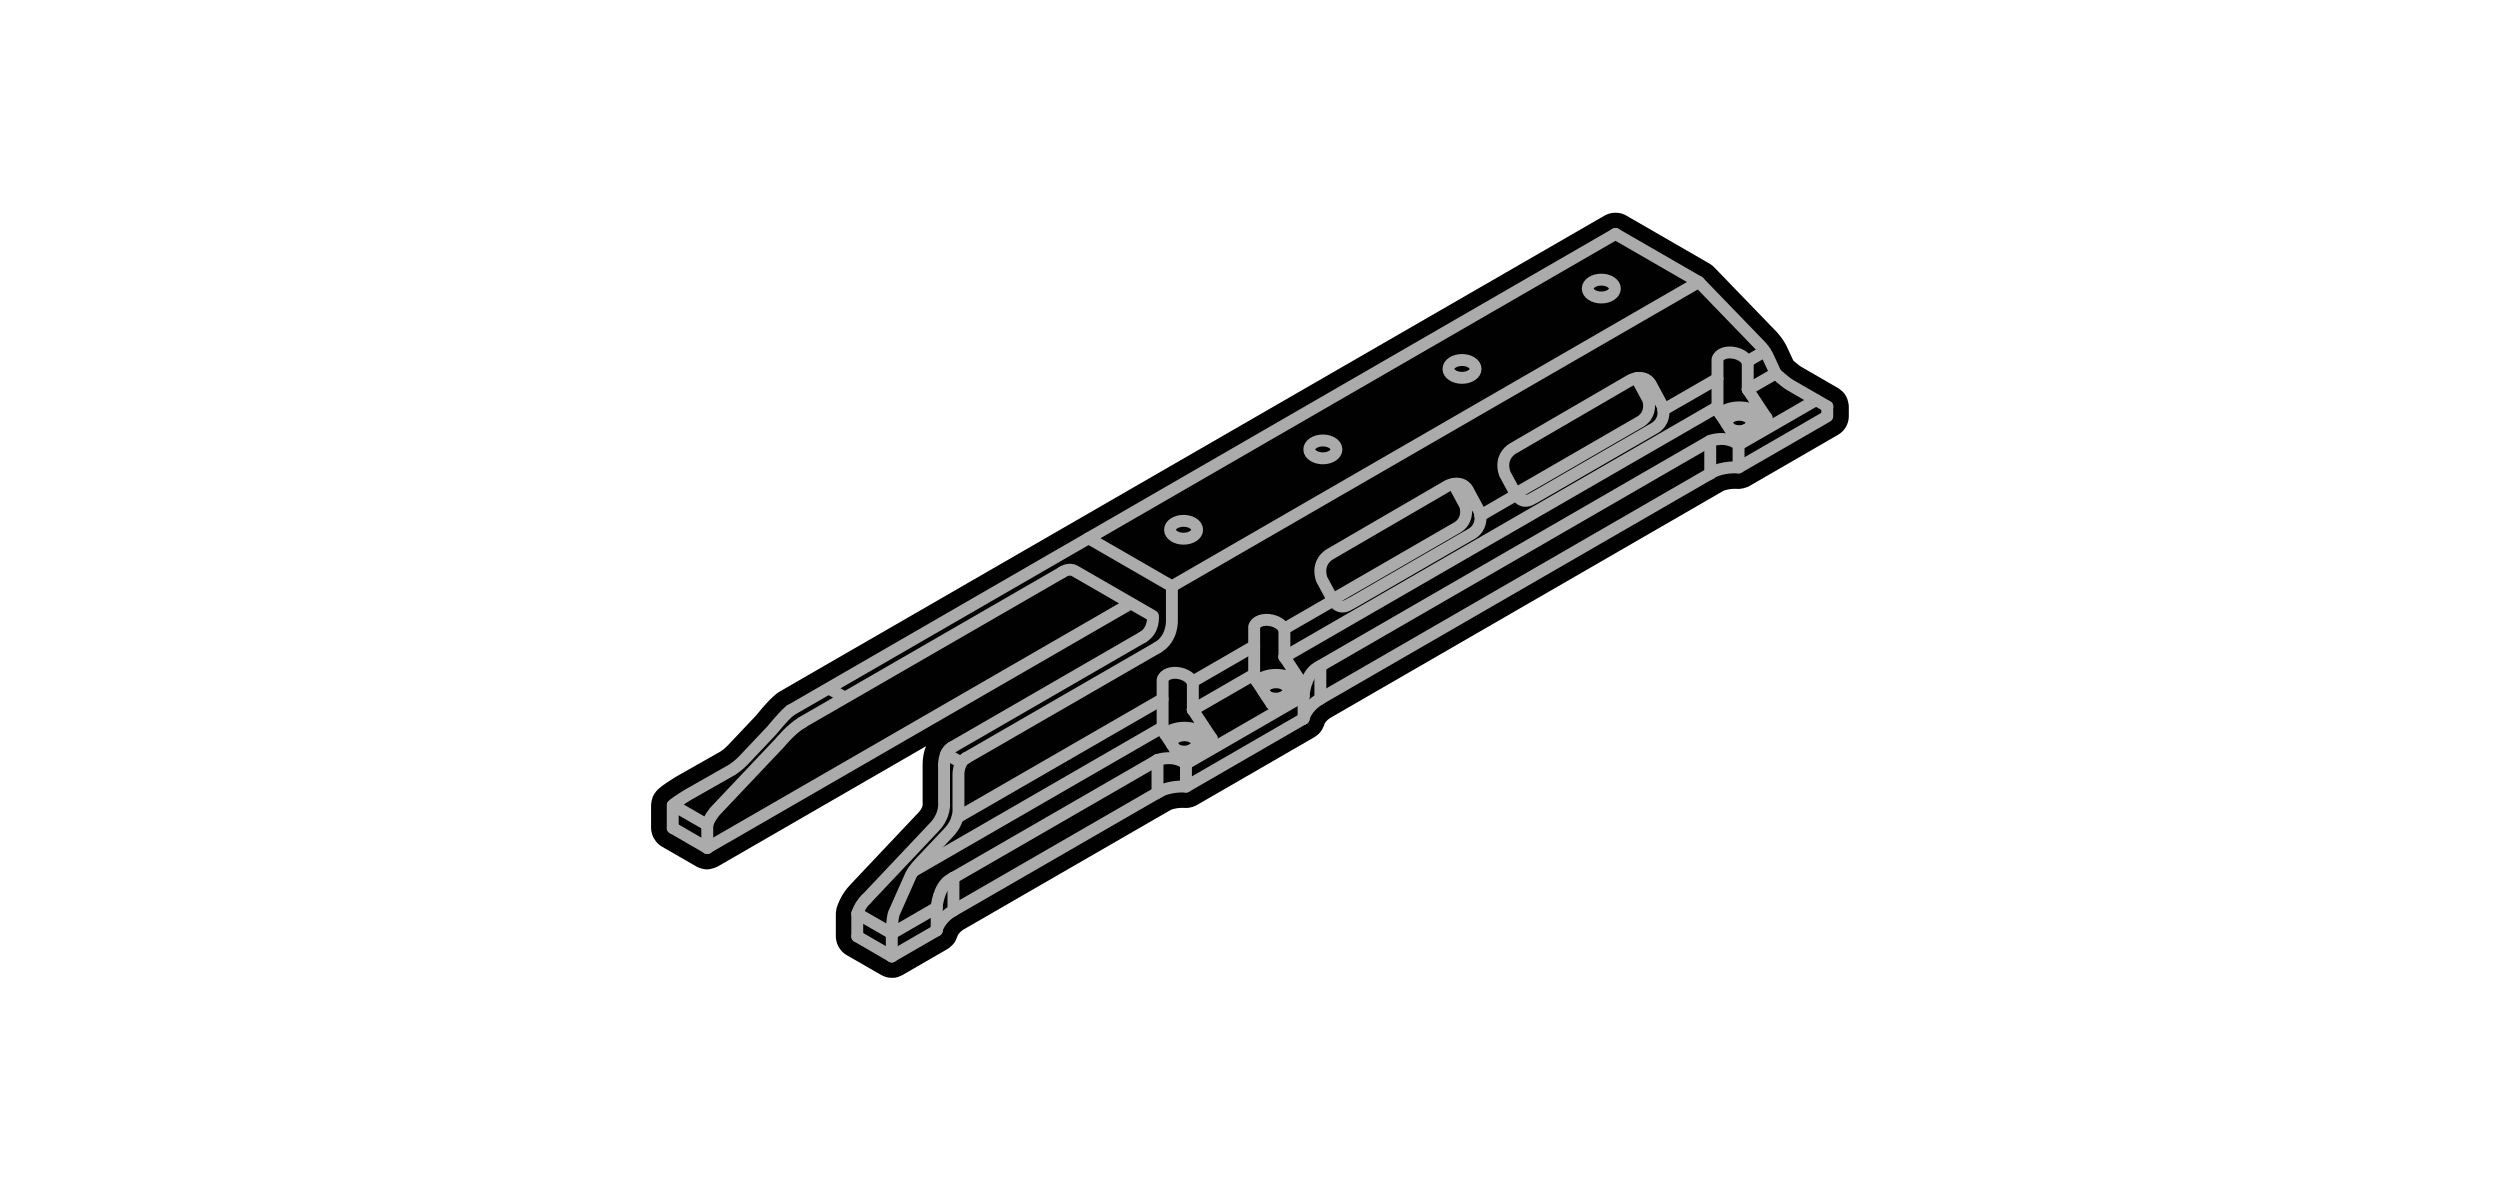 <?xml version="1.0" encoding="utf-8"?>
<!-- Generator: Adobe Illustrator 26.2.1, SVG Export Plug-In . SVG Version: 6.00 Build 0)  -->
<svg version="1.1" id="Layer_1" xmlns="http://www.w3.org/2000/svg" xmlns:xlink="http://www.w3.org/1999/xlink" x="0px" y="0px"
	 viewBox="0 0 210 100" style="enable-background:new 0 0 210 100;" xml:space="preserve">
<style type="text/css">
	.st0{fill:#010101;}
	.st1{fill:none;stroke:#ABABAB;stroke-linecap:round;stroke-linejoin:round;stroke-miterlimit:10;}
</style>
<g>
	<g>
		<path class="st0" d="M74.91,82.14c-0.08,0-0.16-0.01-0.25-0.02c-0.05-0.01-0.1-0.01-0.12-0.02c-0.04-0.01-0.14-0.04-0.18-0.05
			c-0.03-0.01-0.08-0.03-0.12-0.05c-0.07-0.03-0.14-0.06-0.2-0.09l-2.92-1.68c-0.08-0.04-0.16-0.11-0.24-0.17
			c-0.07-0.05-0.13-0.11-0.19-0.18c-0.07-0.08-0.19-0.24-0.24-0.33c-0.04-0.08-0.09-0.17-0.13-0.28c-0.04-0.12-0.06-0.23-0.08-0.31
			c-0.02-0.1-0.03-0.2-0.03-0.29v-1.92c0-0.07,0.01-0.14,0.02-0.21c0.01-0.09,0.02-0.17,0.04-0.25c0.14-0.46,0.45-1.23,1.14-1.96
			c0.01-0.01,5.78-6.12,5.78-6.12c0.27-0.29,0.32-0.54,0.32-0.67c0-0.03-0.01-0.1-0.01-0.13v-3.18c0-0.45,0.06-0.83,0.16-1.2
			c0.04-0.12,0.08-0.24,0.13-0.35l-17.49,10.1c-0.06,0.03-0.12,0.06-0.18,0.08c-0.04,0.02-0.09,0.04-0.12,0.05
			c-0.13,0.04-0.21,0.06-0.29,0.08c-0.01,0-0.03,0-0.06,0.01c-0.09,0.02-0.18,0.03-0.26,0.03c-0.09,0-0.18-0.01-0.27-0.03
			c-0.05-0.01-0.1-0.02-0.14-0.03c-0.02,0-0.11-0.03-0.2-0.06c-0.01,0-0.02-0.01-0.03-0.01c-0.1-0.03-0.19-0.07-0.28-0.13
			l-2.88-1.66c-0.07-0.04-0.16-0.1-0.23-0.17c-0.07-0.05-0.15-0.12-0.23-0.22c-0.05-0.06-0.15-0.21-0.19-0.28
			c-0.05-0.08-0.1-0.18-0.14-0.29c-0.04-0.13-0.06-0.23-0.08-0.31c-0.02-0.1-0.03-0.2-0.03-0.29v-1.92c0-0.07,0.01-0.14,0.02-0.2
			c0.02-0.13,0.04-0.23,0.06-0.28c0.02-0.08,0.04-0.14,0.06-0.2c0.04-0.11,0.1-0.22,0.17-0.31l0.06-0.09
			c0.05-0.07,0.1-0.14,0.17-0.2c0.03-0.03,0.12-0.11,0.15-0.14l0.12-0.1c0.13-0.11,0.26-0.2,0.41-0.3c0.26-0.18,0.59-0.39,0.9-0.58
			l3.72-2.11l0.21-0.15c0.1-0.08,0.25-0.2,0.35-0.31l2.44-2.58c0,0,0,0,0,0c0,0,0.23-0.29,0.53-0.64c0.37-0.42,0.79-0.88,1.22-1.21
			c0.04-0.03,0.14-0.1,0.16-0.11L134.8,18.1c0.08-0.04,0.17-0.09,0.27-0.12c0.08-0.03,0.17-0.06,0.29-0.08
			c0.08-0.02,0.26-0.03,0.35-0.03c0.12,0,0.23,0.01,0.35,0.03c0.12,0.02,0.22,0.06,0.29,0.09c0.09,0.03,0.19,0.07,0.26,0.12l7,4.04
			c0.05,0.03,0.1,0.06,0.15,0.1c0.01,0.01,0.1,0.08,0.11,0.09c0.05,0.04,0.09,0.08,0.13,0.12l5.25,5.43
			c0.04,0.04,0.09,0.09,0.12,0.14c0.28,0.32,0.55,0.72,0.73,1.1l0.54,1.16c0.05,0.04,0.09,0.08,0.14,0.12
			c0.26,0.22,0.46,0.37,0.52,0.4l3.1,1.79c0.07,0.04,0.16,0.11,0.23,0.17c0.07,0.05,0.14,0.12,0.21,0.19
			c0.07,0.07,0.18,0.23,0.22,0.31c0.05,0.09,0.09,0.18,0.13,0.29c0.02,0.06,0.05,0.18,0.07,0.27c0.02,0.1,0.04,0.22,0.04,0.32v0.81
			c0,0.64-0.34,1.24-0.9,1.56l-7.44,4.3c-0.06,0.04-0.13,0.07-0.21,0.1c-0.11,0.04-0.21,0.07-0.28,0.09
			c-0.04,0.01-0.11,0.02-0.17,0.03c-0.09,0.02-0.18,0.03-0.27,0.03l-0.28-0.01c-0.63,0-0.99,0.17-1,0.18l-32.93,19.02
			c-0.46,0.27-0.56,0.54-0.56,0.55c0,0.01-0.04,0.12-0.05,0.15c-0.02,0.06-0.09,0.21-0.12,0.26c-0.04,0.08-0.08,0.14-0.13,0.21
			c-0.03,0.04-0.08,0.09-0.11,0.13c-0.06,0.07-0.13,0.13-0.2,0.19c-0.01,0.01-0.02,0.02-0.04,0.03c-0.06,0.05-0.12,0.09-0.18,0.13
			l-9.9,5.72c-0.09,0.05-0.22,0.1-0.33,0.14c-0.01,0-0.01,0-0.02,0.01c-0.15,0.05-0.35,0.09-0.55,0.09l-0.3-0.01
			c-0.63,0-0.98,0.17-1,0.18c0,0-17.33,10.01-17.34,10.01c-0.45,0.27-0.55,0.54-0.55,0.55c0,0.01-0.04,0.11-0.05,0.14
			c-0.02,0.06-0.07,0.17-0.1,0.23c0,0.01-0.04,0.08-0.05,0.09c-0.02,0.04-0.05,0.08-0.07,0.12c-0.04,0.05-0.12,0.16-0.17,0.2
			c-0.02,0.03-0.08,0.08-0.15,0.14c0,0-0.01,0.01-0.01,0.01c-0.09,0.08-0.18,0.15-0.29,0.21l-3.74,2.16
			c-0.07,0.04-0.15,0.08-0.24,0.11c-0.04,0.01-0.07,0.03-0.09,0.04c-0.06,0.02-0.15,0.05-0.25,0.07c-0.02,0-0.05,0.01-0.08,0.01
			C75.07,82.13,74.99,82.14,74.91,82.14z"/>
		<g>
			<path class="st1" d="M113.47,50.7l10.23-5.91c0.69-0.48,0.75-1.23,0.59-1.79l0,0c0,0-0.88-1.63-0.88-1.63
				c-0.51-1.22-1.78-0.58-1.81-0.56l-9.86,5.73c0,0-1.22,0.63-0.71,2.13l0.88,1.63c0.6,1.11,1.39,0.48,1.54,0.4L113.47,50.7z"/>
			<path class="st1" d="M111.93,50.34c0.15-0.06,0.26-0.14,0.31-0.17l0.02,0l10.23-5.91c0.69-0.48,0.75-1.23,0.59-1.79l0,0
				c0,0-0.88-1.63-0.88-1.63c-0.03-0.07-0.06-0.13-0.09-0.19"/>
			<g>
				<path class="st1" d="M128.84,41.82l10.23-5.91c0.69-0.48,0.75-1.23,0.59-1.79l0,0c0,0-0.88-1.63-0.88-1.63
					c-0.51-1.22-1.78-0.58-1.81-0.56l-9.86,5.73c0,0-1.22,0.63-0.71,2.13l0.88,1.63c0.6,1.11,1.39,0.48,1.54,0.4L128.84,41.82z"/>
				<path class="st1" d="M127.3,41.45c0.15-0.06,0.26-0.14,0.31-0.17l0.02,0l10.23-5.91c0.69-0.48,0.75-1.23,0.59-1.79h0
					c0,0-0.88-1.63-0.88-1.63c-0.03-0.07-0.06-0.13-0.09-0.19"/>
			</g>
			
				<line id="XMLID_00000062907815306419242510000010927198161591922350_" class="st1" x1="146.81" y1="32.72" x2="149.15" y2="31.37"/>
			
				<line id="XMLID_00000088130923352587103520000014568783777231312040_" class="st1" x1="107.89" y1="55.18" x2="144.27" y2="34.18"/>
			
				<line id="XMLID_00000104699623985815341950000016359756261040213935_" class="st1" x1="100.19" y1="59.63" x2="105.35" y2="56.65"/>
			
				<line id="XMLID_00000176725701347338276830000002374161777622224830_" class="st1" x1="76.73" y1="73.17" x2="97.66" y2="61.09"/>
			
				<line id="XMLID_00000109730858516443432340000014158551318880734137_" class="st1" x1="146.77" y1="30.36" x2="148.22" y2="29.52"/>
			
				<line id="XMLID_00000047767619323897020960000009783286786114564741_" class="st1" x1="139.72" y1="34.43" x2="144.27" y2="31.81"/>
			
				<line id="XMLID_00000025429583376717680600000001582052731211454624_" class="st1" x1="124.35" y1="43.31" x2="127.37" y2="41.56"/>
			<line id="XMLID_00000041286268438345713180000007946193427492844161_" class="st1" x1="107.86" y1="52.83" x2="112" y2="50.44"/>
			
				<line id="XMLID_00000007423340328671339060000001141510847684240041_" class="st1" x1="100.16" y1="57.27" x2="105.35" y2="54.27"/>
			
				<line id="XMLID_00000123401726083284959030000005242898464742428848_" class="st1" x1="80.45" y1="68.65" x2="97.66" y2="58.72"/>
			
				<line id="XMLID_00000148629906783017674340000017465073020599423392_" class="st1" x1="59.41" y1="71.22" x2="94.77" y2="50.81"/>
			<polyline id="XMLID_00000026142387931296545730000006504782081188488070_" class="st1" points="146.04,39.27 153.49,34.97 
				153.49,34.15 			"/>
			
				<line id="XMLID_00000159469755358284712360000012463676514847812482_" class="st1" x1="146.04" y1="37.36" x2="152.54" y2="33.61"/>
			
				<line id="XMLID_00000112609479918025681760000007078423551529196477_" class="st1" x1="109.5" y1="60.37" x2="109.5" y2="58.45"/>
			<path id="XMLID_00000165918623468368804450000017342886697477430937_" class="st1" d="M109.5,60.37c0,0,0.18-0.96,1.41-1.67
				v-2.75"/>
			
				<line id="XMLID_00000114057687603412114170000002575960098926619036_" class="st1" x1="99.62" y1="66.08" x2="109.5" y2="60.37"/>
			
				<line id="XMLID_00000039813464163440476210000011570906666330499005_" class="st1" x1="74.91" y1="80.34" x2="78.68" y2="78.16"/>
			
				<line id="XMLID_00000146494331141499449650000001619793373103950269_" class="st1" x1="72.01" y1="78.66" x2="72.01" y2="76.75"/>
			
				<line id="XMLID_00000027605718531481272080000012576206771808112524_" class="st1" x1="74.91" y1="80.34" x2="74.91" y2="78.42"/>
			<path id="XMLID_00000021817909287728492760000001747131542834973623_" class="st1" d="M79.31,64.24c0,0-0.05-1.06,0.63-1.45"/>
			<path id="XMLID_00000122702563991786037970000015494967828602905759_" class="st1" d="M72.74,75.55l5.76-6.1
				c0.94-0.99,0.8-2.03,0.8-2.03v-3.18"/>
			<path id="XMLID_00000062914056570258008890000013654134379650992012_" class="st1" d="M81.14,63.68
				c-0.68,0.39-0.63,1.45-0.63,1.45l0,0.01v2.74c0,0,0.14,1.03-0.8,2.03l-2.44,2.58c0,0-0.5,0.52-0.75,1.01l-1.44,3.24
				c0,0-0.17,0.52-0.17,1.67l-2.9-1.67c0,0,0.18-0.65,0.73-1.2"/>
			<path id="XMLID_00000120520163500116394800000017150306656839517065_" class="st1" d="M109.5,58.45c0,0,0.11-1.76,1.16-2.37
				l32.99-19.05c0,0,1.34-0.51,2.39,0.32v1.91c-1.37-0.06-2.14,0.38-2.14,0.38l-32.99,19.05"/>
			
				<line id="XMLID_00000031915954832816435470000015815664642353924769_" class="st1" x1="99.62" y1="64.16" x2="109.5" y2="58.45"/>
			
				<line id="XMLID_00000164472894878651873600000017131783306725221002_" class="st1" x1="74.91" y1="78.42" x2="78.68" y2="76.24"/>
			
				<line id="XMLID_00000011726182169612393950000009532999169058825903_" class="st1" x1="98.44" y1="49.25" x2="142.7" y2="23.69"/>
			
				<line id="XMLID_00000026841556899574597950000000625267266724070805_" class="st1" x1="66.38" y1="59.68" x2="135.7" y2="19.65"/>
			<g>
				<path id="XMLID_00000013182785244275194060000010633745517302436537_" class="st1" d="M107.65,58.62
					c-0.14,0.05-0.3,0.07-0.47,0.07c-0.33,0-0.62-0.1-0.82-0.26"/>
				<g>
					
						<line id="XMLID_00000109744496531769064920000012759032145588874159_" class="st1" x1="106.81" y1="59.11" x2="109.47" y2="57.57"/>
					<path id="XMLID_00000054224075069222549900000017586228083944042406_" class="st1" d="M106.15,58.1
						c-0.01-0.03-0.01-0.06-0.01-0.1c0-0.38,0.47-0.69,1.05-0.69s1.05,0.31,1.05,0.69c0,0.14-0.06,0.27-0.17,0.38"/>
					
						<line id="XMLID_00000121271099541383292400000000763142766096057262_" class="st1" x1="105.35" y1="56.9" x2="106.81" y2="59.11"/>
					<path id="XMLID_00000096740705789691731340000016618935460391751815_" class="st1" d="M105.35,56.9v-4.24
						c0.11-0.47,0.78-0.71,1.49-0.54c0.52,0.12,0.92,0.43,1.05,0.77v2.28"/>
					<path id="XMLID_00000111902897727344383290000013214595317786290622_" class="st1" d="M105.58,57.23
						c0.36-0.33,0.95-0.54,1.61-0.54c0.54,0,1.02,0.14,1.38,0.37l0.9,0.51l-1.58-2.39"/>
				</g>
			</g>
			<g>
				<path id="XMLID_00000057853891773175967470000002826712620721985153_" class="st1" d="M146.57,36.15
					c-0.14,0.05-0.3,0.07-0.47,0.07c-0.33,0-0.62-0.1-0.82-0.26"/>
				<g>
					
						<line id="XMLID_00000141454772913768634900000011823541437041067397_" class="st1" x1="145.73" y1="36.64" x2="148.39" y2="35.1"/>
					<path id="XMLID_00000101084540621753948640000001698768424748069253_" class="st1" d="M145.06,35.63
						c-0.01-0.03-0.01-0.06-0.01-0.1c0-0.38,0.47-0.69,1.05-0.69c0.58,0,1.05,0.31,1.05,0.69c0,0.14-0.06,0.27-0.17,0.38"/>
					
						<line id="XMLID_00000125585610856844316420000018131546792834338443_" class="st1" x1="144.27" y1="34.43" x2="145.73" y2="36.64"/>
					<path id="XMLID_00000005228348363410210340000002228353833524080257_" class="st1" d="M144.27,34.43V30.2
						c0.11-0.47,0.78-0.71,1.49-0.54c0.52,0.12,0.92,0.43,1.05,0.77v2.28"/>
					<path id="XMLID_00000061447283402638061680000014745385379388115857_" class="st1" d="M144.49,34.76
						c0.36-0.33,0.95-0.54,1.61-0.54c0.54,0,1.02,0.14,1.38,0.37l0.9,0.51l-1.58-2.39"/>
				</g>
			</g>
			<g>
				<path id="XMLID_00000175306352462048341580000017098987908712728967_" class="st1" d="M99.96,63.07
					c-0.14,0.05-0.3,0.07-0.47,0.07c-0.33,0-0.62-0.1-0.82-0.26"/>
				<g>
					
						<line id="XMLID_00000171718697633173559190000014951459557792273541_" class="st1" x1="99.12" y1="63.55" x2="101.78" y2="62.02"/>
					<path id="XMLID_00000047750058629639238270000011330040695002846136_" class="st1" d="M98.45,62.55
						c-0.01-0.03-0.01-0.06-0.01-0.1c0-0.38,0.47-0.69,1.05-0.69s1.05,0.31,1.05,0.69c0,0.14-0.06,0.27-0.17,0.38"/>
					
						<line id="XMLID_00000101801730235665874100000011174987620472213678_" class="st1" x1="97.66" y1="61.35" x2="99.12" y2="63.55"/>
					<path id="XMLID_00000033360347532933935730000014595602989527375752_" class="st1" d="M97.66,61.35v-4.24
						c0.11-0.47,0.78-0.71,1.49-0.54c0.52,0.12,0.92,0.43,1.05,0.77v2.28"/>
					<path id="XMLID_00000166652646164089847550000012450233396355814064_" class="st1" d="M97.88,61.67
						c0.36-0.33,0.95-0.54,1.61-0.54c0.54,0,1.02,0.14,1.38,0.37l0.9,0.51l-1.58-2.39"/>
				</g>
			</g>
			
				<ellipse id="XMLID_00000072996994075388381360000004097886187835556021_" class="st1" cx="99.42" cy="44.5" rx="1.14" ry="0.75"/>
			
				<ellipse id="XMLID_00000089542709107351773420000008139931494559888770_" class="st1" cx="111.12" cy="37.75" rx="1.14" ry="0.75"/>
			
				<ellipse id="XMLID_00000075156816791381508670000007403827739057412025_" class="st1" cx="122.81" cy="30.99" rx="1.14" ry="0.75"/>
			
				<ellipse id="XMLID_00000111178920045488210740000005757220609238334875_" class="st1" cx="134.51" cy="24.24" rx="1.14" ry="0.75"/>
			<path id="XMLID_00000176748267948060565320000008248171349684025753_" class="st1" d="M97.24,54.39l-16.1,9.29"/>
			<path id="XMLID_00000144334837830056146750000007071536397852443538_" class="st1" d="M91.44,45.21l7,4.04v2.82
				c0,0,0.1,1.57-1.2,2.32"/>
			<path id="XMLID_00000058590503086690644170000003849353730916484749_" class="st1" d="M135.7,19.65l7,4.04l5.25,5.43
				c0,0,0.34,0.38,0.52,0.76l0.69,1.49c0,0,0.78,0.73,1.24,0.99l3.1,1.79"/>
			
				<line id="XMLID_00000147187833033606743980000015833059834128294530_" class="st1" x1="72.01" y1="78.66" x2="74.91" y2="80.34"/>
			
				<line id="XMLID_00000111178187094746421470000007401704868538131597_" class="st1" x1="79.48" y1="63.33" x2="80.73" y2="64.05"/>
			
				<line id="XMLID_00000089547998946172776780000008154584347463450497_" class="st1" x1="69.72" y1="57.88" x2="70.93" y2="58.58"/>
			
				<line id="XMLID_00000111162431696394972950000001728046092374770075_" class="st1" x1="56.51" y1="69.55" x2="56.51" y2="67.64"/>
			
				<line id="XMLID_00000116211107064326253330000008759246002348052641_" class="st1" x1="59.41" y1="71.23" x2="59.41" y2="69.31"/>
			
				<line id="XMLID_00000131326635233964194490000008713360140593837699_" class="st1" x1="56.51" y1="69.55" x2="59.41" y2="71.23"/>
			<line class="st1" x1="143.66" y1="37.04" x2="143.66" y2="39.79"/>
			
				<line id="XMLID_00000111873370919011818320000009214757936779663745_" class="st1" x1="78.68" y1="78.15" x2="78.68" y2="76.24"/>
			<path id="XMLID_00000112618172764107556980000001329031393440346509_" class="st1" d="M78.68,78.15c0,0,0.18-0.96,1.41-1.67
				v-2.75"/>
			
				<line id="XMLID_00000052090040540724120230000013723275881055003558_" class="st1" x1="97.47" y1="66.45" x2="80.09" y2="76.48"/>
			<path id="XMLID_00000101069010431566230110000015861573173822592700_" class="st1" d="M97.23,63.84c0,0,1.34-0.51,2.39,0.32v1.91
				c-1.37-0.06-2.14,0.38-2.14,0.38"/>
			
				<line id="XMLID_00000018937943230455025990000011637207281184624011_" class="st1" x1="80.09" y1="73.73" x2="97.23" y2="63.84"/>
			<path id="XMLID_00000128481146320537328410000002725951191978932100_" class="st1" d="M78.68,76.24c0,0,0.11-1.76,1.16-2.37
				l0.25-0.14"/>
			<line class="st1" x1="97.23" y1="63.84" x2="97.23" y2="66.59"/>
			<path class="st1" d="M95.99,53.52l-16.05,9.27"/>
			<path class="st1" d="M89.23,48.07c0,0,0.53-0.41,1.07-0.1l6.55,3.78c0,0,0.13,1.2-0.87,1.78"/>
			<line class="st1" x1="67.36" y1="60.69" x2="89.23" y2="48.07"/>
			<path class="st1" d="M66.38,59.68c-0.52,0.4-1.52,1.64-1.52,1.64l-2.45,2.59c-0.37,0.39-0.9,0.74-0.9,0.74l-3.75,2.13
				c-0.56,0.34-1.2,0.78-1.24,0.85l2.9,1.67c0.11-0.53,0.65-1.16,0.65-1.16l5.43-5.74c0,0,0.98-1.2,1.88-1.71"/>
		</g>
	</g>
</g>
</svg>
